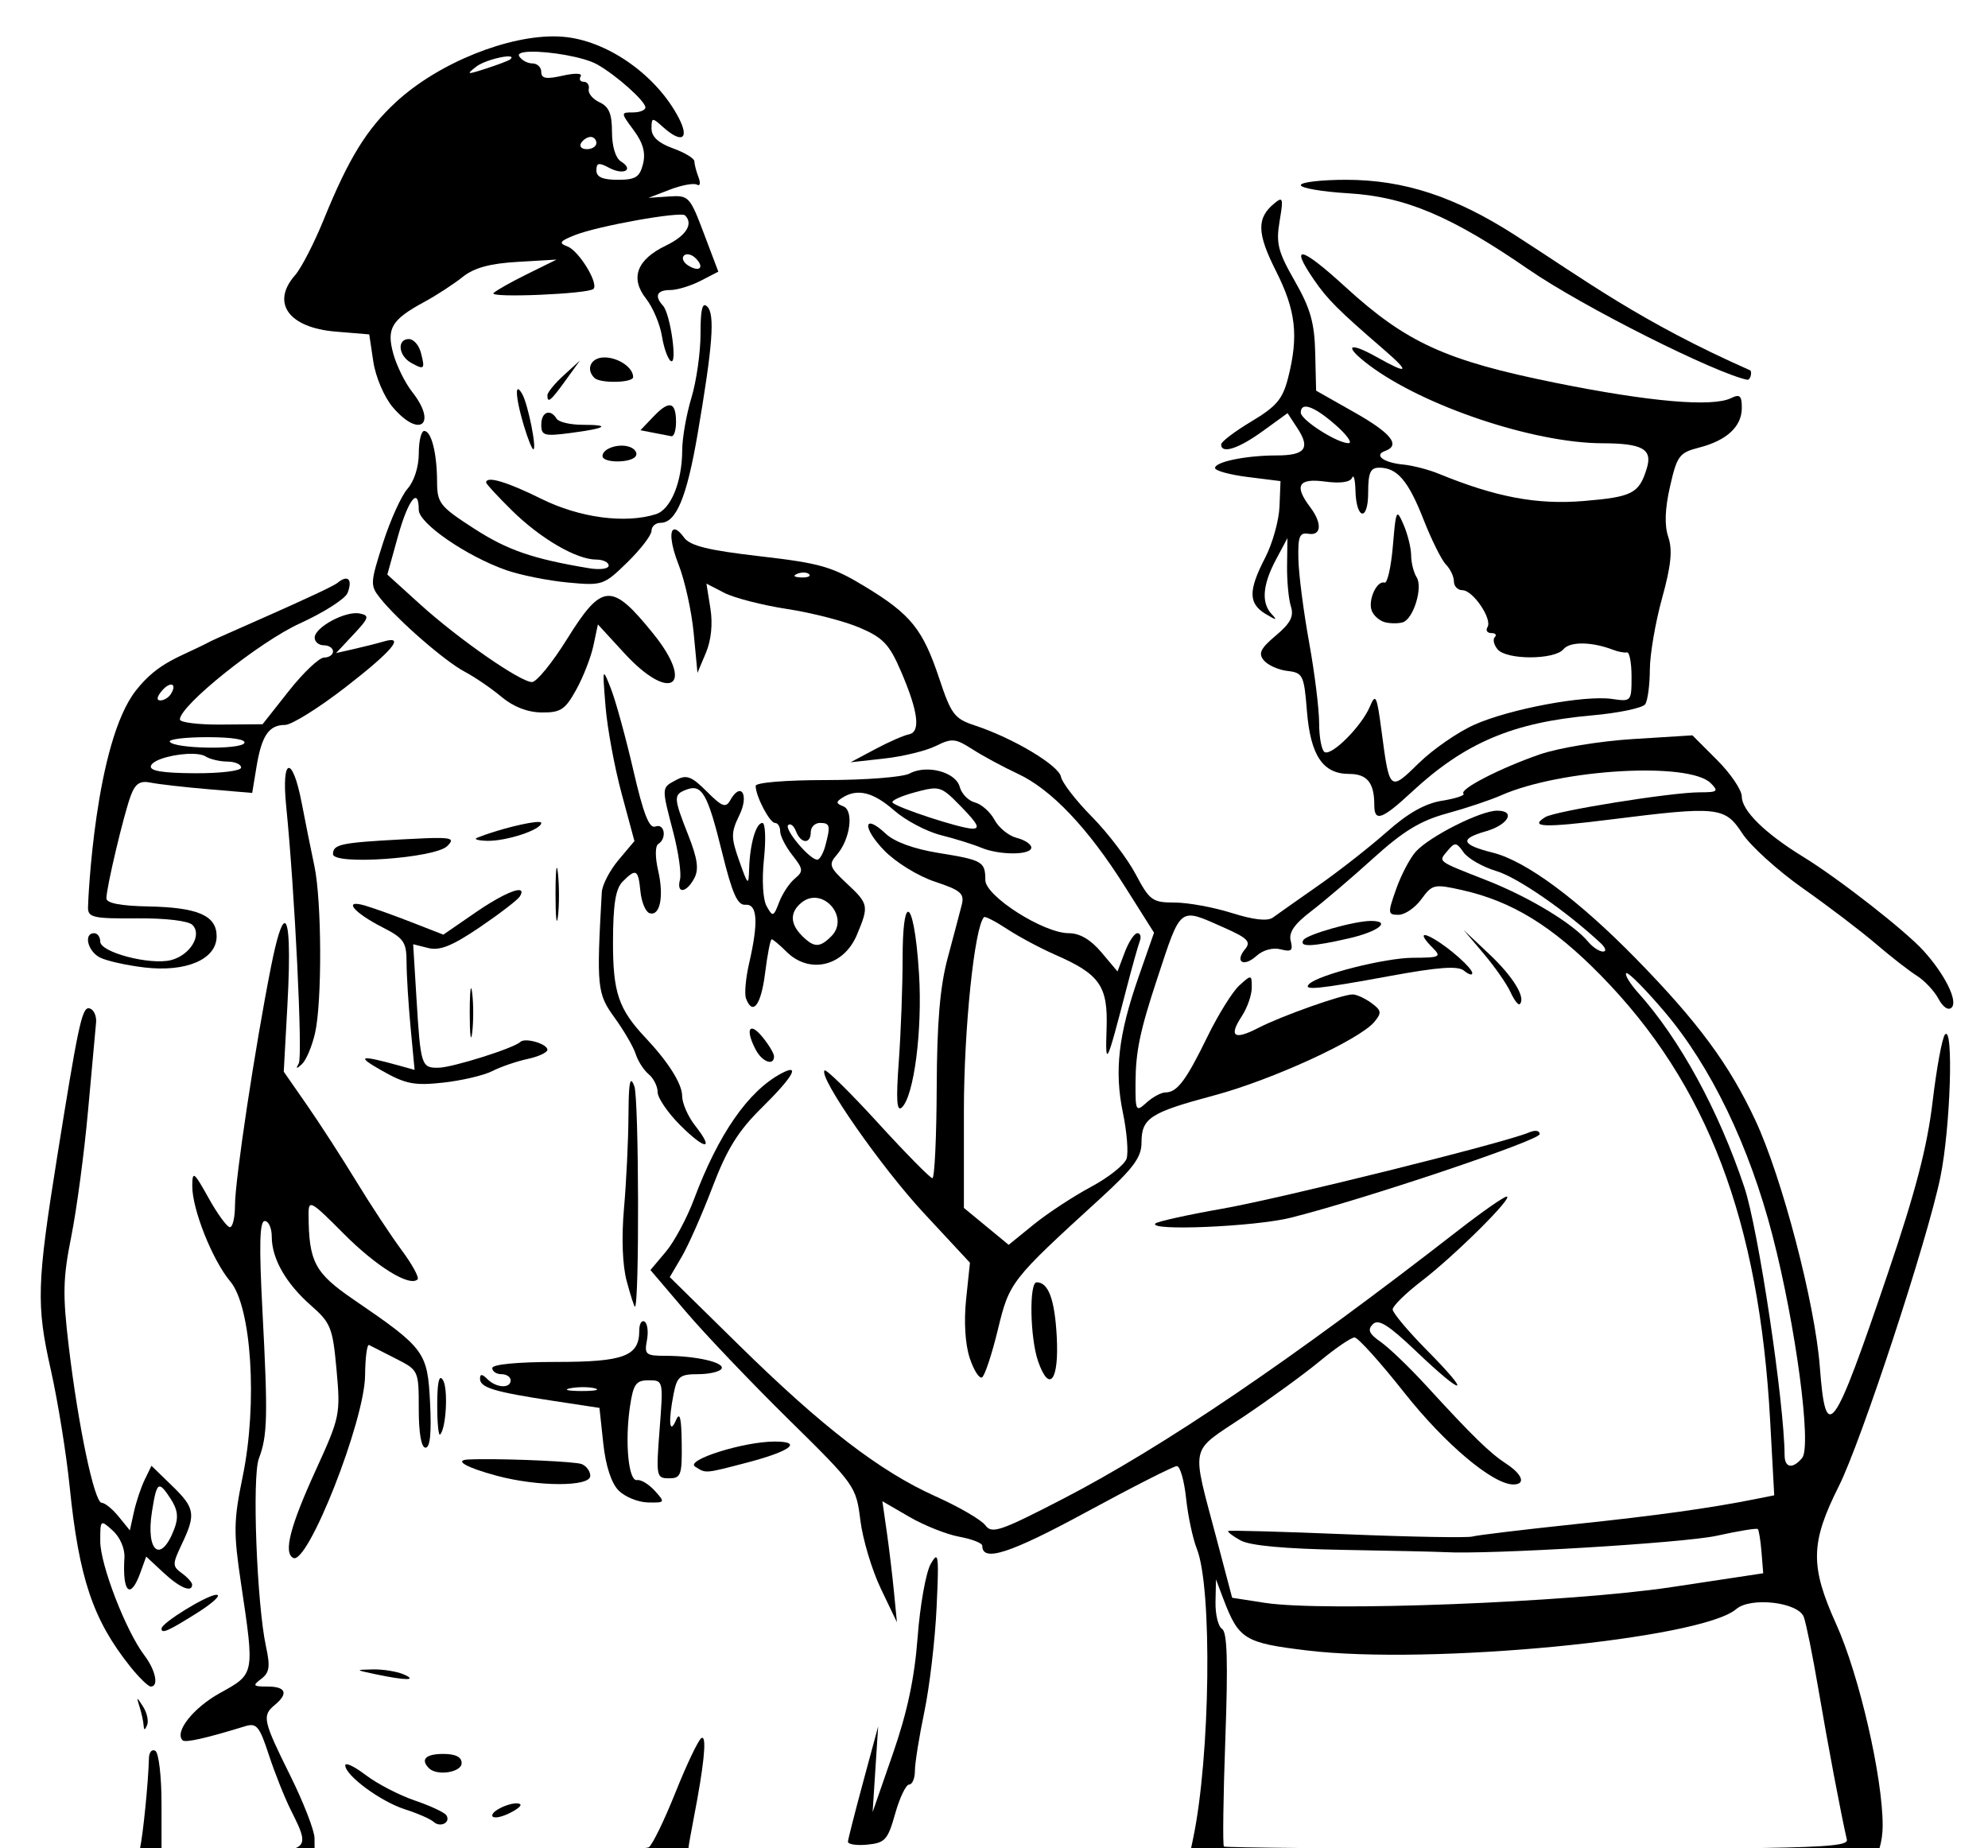 <?xml version="1.0" encoding="utf-8"?>
<!-- Generator: Adobe Illustrator 25.2.1, SVG Export Plug-In . SVG Version: 6.00 Build 0)  -->
<svg version="1.1"
	 id="svg1092" xmlns:cc="http://creativecommons.org/ns#" xmlns:dc="http://purl.org/dc/elements/1.1/" xmlns:inkscape="http://www.inkscape.org/namespaces/inkscape" xmlns:rdf="http://www.w3.org/1999/02/22-rdf-syntax-ns#" xmlns:sodipodi="http://sodipodi.sourceforge.net/DTD/sodipodi-0.dtd" xmlns:svg="http://www.w3.org/2000/svg"
	 xmlns="http://www.w3.org/2000/svg" xmlns:xlink="http://www.w3.org/1999/xlink" x="0px" y="0px"
	 viewBox="0 0 256.045 238.019" style="enable-background:new 0 0 256.045 238.019;" xml:space="preserve">
<sodipodi:namedview  bordercolor="#666666" borderopacity="1.0" fit-margin-bottom="0" fit-margin-left="0" fit-margin-right="0" fit-margin-top="0" id="base" inkscape:current-layer="layer1" inkscape:cx="176.81323" inkscape:cy="206.34334" inkscape:document-rotation="0" inkscape:document-units="mm" inkscape:pageopacity="0.0" inkscape:pageshadow="2" inkscape:snap-global="false" inkscape:window-height="1001" inkscape:window-maximized="1" inkscape:window-width="1920" inkscape:window-x="-9" inkscape:window-y="-9" inkscape:zoom="1.4" pagecolor="#ffffff" showgrid="false">
	</sodipodi:namedview>
<path d="M81.546,48.561c0-1.222-1.913-2.525-3.707-2.525
	c-1.714,0-2.44,1.48-1.29,2.63C77.294,49.41,81.546,49.321,81.546,48.561z"/>
<path d="M81.287,139.25h-0c-0.236,0.071-0.325,1.445-0.344,4.504
	c-0.02,3.184-0.278,8.528-0.575,11.875c-0.334,3.777-0.202,7.337,0.35,9.385
	c0.489,1.815,0.964,3.298,1.055,3.297c0.584-0.007,0.52-26.801-0.068-28.386
	C81.532,139.454,81.394,139.217,81.287,139.25z"/>
<path d="M81.89,58.741c0.24-0.388-0.094-0.91-0.743-1.159
	c-0.35-0.134-0.747-0.191-1.145-0.185v0
	c-1.194,0.017-2.401,0.598-2.401,1.345C77.602,59.661,81.322,59.66,81.89,58.741z"
	/>
<path d="M96.797,132.487c-0.434,0.076-0.311,1.129,0.555,2.746
	c0.834,1.559,2.339,2.089,2.339,0.824c0-0.386-0.698-1.54-1.552-2.564
	C97.518,132.748,97.057,132.441,96.797,132.487z"/>
<path d="M94.056,103.064c-0.577,1.031-1.047,0.858-3.025-1.12
	c-1.96-1.96-2.603-2.202-3.941-1.485c-1.917,1.026-1.907,0.86-0.374,6.746
	c0.673,2.585,1.062,5.323,0.863,6.083c-0.488,1.867,0.811,1.759,1.834-0.153
	c0.62-1.158,0.432-2.523-0.761-5.552c-1.919-4.869-1.934-5.232-0.267-5.872
	c2.019-0.775,2.751,0.499,4.598,8.001c1.327,5.391,1.997,6.905,3.023,6.82
	c1.551-0.129,1.701,2.231,0.478,7.539c-0.442,1.917-0.622,3.958-0.401,4.536
	c0.873,2.275,1.943,0.844,2.459-3.288c0.298-2.386,0.679-4.339,0.846-4.339
	c0.167,0,1.014,0.71,1.881,1.578c2.971,2.971,7.396,1.919,9.102-2.163
	c1.56-3.735,1.514-3.967-1.317-6.612c-2.239-2.091-2.36-2.437-1.287-3.67
	c1.745-2.004,2.24-5.725,0.834-6.265c-0.942-0.362-0.961-0.564-0.1-1.109
	c1.925-1.22,3.973-0.715,6.658,1.643c1.462,1.283,4.17,2.715,6.02,3.182
	c1.85,0.467,4.179,1.193,5.176,1.612c2.354,0.99,6.471,0.982,6.471-0.012
	c0-0.426-0.841-0.985-1.871-1.243c-1.029-0.258-2.316-1.301-2.86-2.316
	c-0.543-1.015-1.681-2.027-2.527-2.248c-0.846-0.221-1.725-1.119-1.954-1.994
	c-0.346-1.322-2.221-2.208-4.083-2.246h-0
	c-0.846-0.017-1.689,0.141-2.385,0.513c-0.865,0.463-5.678,0.841-10.696,0.841
	c-5.256,0-9.125,0.319-9.125,0.752c0,1.316,1.805,4.77,2.493,4.77
	c0.364,0,0.663,0.485,0.663,1.077c0,0.592,0.705,1.974,1.567,3.069
	c1.421,1.807,1.449,2.088,0.311,3.032c-0.69,0.572-1.596,1.942-2.015,3.045
	c-0.715,1.881-0.815,1.913-1.598,0.515c-0.493-0.88-0.635-3.384-0.35-6.114
	c0.266-2.543,0.175-4.624-0.202-4.624c-0.83,0-1.611,2.7-1.71,5.917
	c-0.069,2.229-0.142,2.169-1.273-1.026c-1.078-3.049-1.075-3.649,0.028-5.917
	C96.507,102.355,95.426,100.616,94.056,103.064z M117.826,102.05
	c1.21-0.326,1.986-0.523,2.624-0.498c1.064,0.042,1.744,0.703,3.41,2.418
	c2.118,2.18,2.412,2.798,1.311,2.755c-1.596-0.062-9.522-2.656-10.206-3.34
	C114.721,103.14,116.008,102.539,117.826,102.05z M101.51,106.276
	c0.281-0.281,0.734,0.073,1.008,0.786c0.622,1.622,1.906,1.697,1.906,0.112
	c0-0.651,0.533-1.183,1.183-1.183c1.305,0,1.385,0.348,0.686,2.958
	c-0.262,0.976-0.726,1.775-1.034,1.775
	C104.28,110.725,100.979,106.808,101.51,106.276z M103.202,116.279
	c0.504-0.418,1.043-0.616,1.567-0.643c2.273-0.116,4.299,2.953,2.29,4.963
	c-1.485,1.486-2.219,1.473-3.761-0.069
	C101.751,118.983,101.717,117.512,103.202,116.279z"/>
<path d="M69.713,54.698c0,1.407,0.373,1.514,3.747,1.072
	c4.649-0.608,5.311-1.057,1.559-1.057c-1.565,0-3.066-0.355-3.334-0.789
	c-0.308-0.498-0.662-0.745-0.985-0.773C70.163,53.104,69.713,53.666,69.713,54.698
	z"/>
<path d="M66.719,50.125c-0.343,0.023-0.075,1.934,0.752,4.695
	c0.503,1.677,1.051,3.049,1.219,3.049c0.477,0-0.679-5.778-1.421-7.1
	C67.017,50.319,66.833,50.117,66.719,50.125z"/>
<path d="M83.549,138.362c0.634,0.526,1.153,1.564,1.153,2.307
	c0,0.742,1.301,2.651,2.892,4.242h0.002c3.256,3.257,4.473,3.298,1.931,0.066
	c-0.917-1.166-1.669-2.883-1.669-3.815c0-1.558-1.773-4.371-4.733-7.513
	c-3.466-3.678-4.192-5.831-4.174-12.385c0.013-4.821,0.336-6.812,1.251-7.727
	c1.727-1.727,2.001-1.575,2.282,1.27c0.136,1.377,0.661,2.638,1.166,2.804
	c1.363,0.447,1.886-2.146,1.111-5.51c-0.397-1.72-0.387-3.145,0.023-3.399
	c1.14-0.705,0.813-2.701-0.368-2.248c-0.798,0.306-1.534-1.567-2.849-7.259
	c-0.975-4.22-2.273-8.943-2.883-10.496c-0.478-1.218-0.75-1.897-0.869-1.855
	h-0c-0.154,0.054-0.056,1.301,0.173,4.123
	c0.227,2.8,1.159,7.852,2.069,11.226l1.655,6.135l-2.054,2.442
	c-1.13,1.343-2.098,3.213-2.151,4.156c-0.685,12.255-0.606,13.039,1.649,16.151
	c1.207,1.666,2.43,3.771,2.718,4.678C82.161,136.662,82.915,137.836,83.549,138.362
	z"/>
<path d="M59.851,86.516c1.302,0.686,3.432,2.142,4.733,3.234
	c1.533,1.286,3.358,1.996,5.18,2.014c2.446,0.025,3.026-0.358,4.45-2.931
	c0.901-1.627,1.898-4.184,2.216-5.683l0.578-2.724l3.407,3.71
	c5.927,6.455,9.185,4.249,3.721-2.519c-5.369-6.651-6.586-6.57-11.135,0.74
	c-1.879,3.019-3.896,5.49-4.481,5.49c-1.506,0-9.485-5.549-14.44-10.041
	l-4.194-3.803l1.365-4.912c1.321-4.75,2.684-6.484,2.684-3.414
	c0,1.728,6.181,5.981,11.276,7.76c1.825,0.637,5.382,1.351,7.903,1.587
	c4.483,0.42,4.652,0.363,7.692-2.606c1.71-1.669,3.108-3.496,3.108-4.058
	s0.524-1.023,1.165-1.023c2.006,0,3.371-3.274,4.769-11.439
	c1.944-11.358,2.252-15.403,1.248-16.407c-0.119-0.119-0.224-0.182-0.316-0.185
	c-0.399-0.014-0.555,1.097-0.555,3.686c0,2.404-0.528,6.115-1.174,8.245
	c-0.646,2.13-1.177,5.151-1.183,6.713c-0.012,4.111-1.466,7.664-3.385,8.273
	c-3.95,1.254-9.841,0.466-14.762-1.975c-4.442-2.204-7.106-2.991-7.106-2.099
	c0,0.184,1.509,1.816,3.353,3.629c3.663,3.6,8.292,6.293,10.816,6.293
	c0.885,0,1.609,0.346,1.609,0.769c0,0.43-1.131,0.58-2.564,0.341
	c-7.261-1.214-10.474-2.326-14.79-5.115c-4.402-2.845-4.737-3.268-4.746-6.035
	c-0.013-3.682-0.737-6.525-1.659-6.525c-0.383,0-0.696,1.308-0.696,2.908
	c0,1.705-0.6,3.581-1.45,4.536c-0.797,0.896-2.222,4.049-3.168,7.009
	c-1.65,5.166-1.663,5.451-0.325,7.122C51.277,79.93,57.315,85.179,59.851,86.516z
	"/>
<path d="M52.659,43.669c-1.551,0-1.353,2.143,0.284,3.059
	c1.714,0.959,1.828,0.84,1.263-1.317C53.956,44.452,53.259,43.669,52.659,43.669z"
	/>
<path d="M72.845,48.994l1.851-2.564l-2.097,1.914
	c-1.153,1.052-2.097,2.206-2.097,2.564C70.502,52.003,70.92,51.661,72.845,48.994z"
	/>
<path d="M18.948,222.185c0.213-0.526-0.019-1.591-0.516-2.367
	c-0.43-0.67-0.651-1.005-0.71-1c-0.059,0.005,0.043,0.349,0.259,1.035
	c0.25,0.795,0.482,1.86,0.516,2.367C18.541,222.886,18.668,222.876,18.948,222.185
	z"/>
<path d="M19.703,225.432v0c-0.289,0.043-0.504,0.428-0.519,1.017
	c-0.091,3.249-0.75,9.713-1.14,11.57h2.758v-5.758
	c0-3.446-0.355-6.484-0.789-6.752C19.904,225.442,19.799,225.418,19.703,225.432z"/>
<path d="M37.368,228.664c-3.509-7.078-3.642-7.687-1.972-9.072
	c1.782-1.479,1.429-2.367-0.94-2.367c-1.871,0-1.967-0.117-0.814-0.986
	c1.063-0.801,1.18-1.579,0.622-4.142c-1.187-5.46-1.813-21.903-0.923-24.242
	c1.114-2.926,1.174-5.427,0.464-18.95c-0.45-8.568-0.372-11.636,0.293-11.636
	c0.497,0,0.903,0.906,0.903,2.012c0,2.828,1.822,6.024,5.049,8.858
	c2.557,2.245,2.803,2.864,3.296,8.307c0.517,5.708,0.439,6.089-2.663,12.878
	c-3.324,7.275-4.197,10.662-2.92,11.334c1.863,0.981,9.202-17.648,9.257-23.497
	c0.021-2.294,0.254-4.06,0.518-3.924c0.263,0.135,1.81,0.924,3.438,1.752
	c2.946,1.5,2.958,1.525,2.958,6.488c0,3.122,0.327,4.981,0.875,4.981
	c0.589,0,0.779-1.9,0.582-5.792c-0.331-6.555-0.66-7-9.86-13.291
	c-5.009-3.426-5.762-4.854-5.789-10.98c-0.008-1.924,0.285-1.763,4.53,2.508
	c4.198,4.224,8.505,6.885,9.513,5.877c0.232-0.232-0.695-1.928-2.06-3.769
	c-1.365-1.841-3.995-5.833-5.846-8.87c-1.851-3.037-4.707-7.455-6.348-9.816
	l-2.985-4.294l0.468-8.51c0.389-7.071,0.212-10.732-0.376-10.624h-0
	c-0.402,0.074-0.997,1.913-1.736,5.633c-2.053,10.33-4.636,27.439-4.636,30.707
	c0,1.552-0.295,2.821-0.656,2.821c-0.361,0-1.594-1.686-2.741-3.747
	c-1.897-3.408-2.088-3.551-2.106-1.585c-0.027,3,2.593,9.585,4.904,12.333
	c2.728,3.242,3.524,15.72,1.599,25.069c-1.185,5.756-1.208,7.208-0.225,13.807
	c1.758,11.802,1.789,11.637-2.698,14.118c-3.447,1.906-5.908,5.015-4.827,6.095
	c0.342,0.342,3.002-0.256,8.045-1.809c1.485-0.457,1.855-0.011,3.066,3.692
	c0.758,2.316,2.039,5.529,2.847,7.139c1.466,2.92,2.081,4.245,0.633,4.849
	h2.41l-0.009-1.268C40.503,235.774,39.089,232.135,37.368,228.664z"/>
<path d="M27.887,205.407c-1.166-0.015-7.086,3.621-7.086,4.351
	c0,0.707,0.826,0.346,4.538-1.985C27.399,206.481,28.546,205.416,27.887,205.407z"/>
<path d="M19.421,217.225c1.061,0,0.623-2.112-0.837-4.035
	c-2.374-3.128-5.672-11.664-5.672-14.678c0-2.806,0.015-2.819,1.621-1.365
	c0.929,0.841,1.566,2.322,1.493,3.475c-0.284,4.515,0.767,5.496,2.059,1.921
	l0.744-2.059l2.21,2.059c2.111,1.967,3.707,2.636,3.707,1.555
	c0-0.278-0.596-0.939-1.324-1.471c-1.238-0.906-1.238-1.147,0-3.757
	c1.831-3.858,1.696-4.639-1.296-7.539l-2.618-2.539l-0.871,1.792
	c-0.478,0.986-1.104,2.857-1.391,4.159l-0.522,2.367l-1.441-1.775
	c-0.792-0.976-1.776-1.775-2.186-1.775c-0.941,0-3.011-9.828-4.239-20.117
	c-0.804-6.736-0.757-8.813,0.324-14.2c0.696-3.471,1.667-10.749,2.156-16.172
	c0.489-5.424,0.955-10.533,1.035-11.354c0.08-0.821-0.27-1.639-0.777-1.818
	c-0.063-0.022-0.123-0.037-0.182-0.039h-0
	c-0.883-0.021-1.415,2.665-4.051,19.128c-2.62,16.364-2.702,19.088-0.829,27.396
	c0.907,4.024,2.007,10.843,2.445,15.155c1.191,11.731,3.003,17.108,7.784,23.1
	C17.9,216.061,19.095,217.225,19.421,217.225z M19.578,194.657
	c0.343-2.158,0.566-3.154,0.966-3.197c0.311-0.033,0.731,0.509,1.399,1.528
	c0.951,1.452,1.077,2.434,0.505,3.937C20.722,201.465,18.744,199.902,19.578,194.657z
	"/>
<path d="M84.184,55.744c0.936,0.183,1.967,0.382,2.293,0.441
	c0.325,0.059,0.592-0.761,0.592-1.82c0-1.478-0.273-2.194-0.872-2.162
	c-0.466,0.025-1.129,0.504-2.012,1.428l-1.701,1.781L84.184,55.744z"/>
<path d="M38.892,137.053c0.531-0.489,1.285-2.264,1.675-3.944
	c0.929-4.006,0.88-17.089-0.08-21.594c-0.416-1.953-1.148-5.591-1.627-8.086
	c-0.598-3.116-1.258-4.603-1.689-4.518c-0.431,0.085-0.632,1.742-0.313,4.912
	c1.105,10.957,2.146,32.209,1.624,33.134
	C38.063,137.698,38.166,137.721,38.892,137.053z"/>
<path d="M43.237,42.712l4.319,0.357l0.525,3.512
	c0.293,1.952,1.391,4.538,2.471,5.823c3.459,4.111,5.845,2.283,2.527-1.935
	c-0.905-1.15-1.993-3.352-2.419-4.894c-0.906-3.282-0.236-4.4,4.011-6.699
	c1.548-0.838,3.75-2.273,4.895-3.188c1.493-1.193,3.502-1.747,7.1-1.958
	l5.018-0.294l-3.781,1.864c-2.08,1.026-4.032,2.129-4.339,2.453
	c-0.616,0.651,12.216,0.112,12.869-0.541c0.703-0.703-1.88-4.921-3.348-5.468
	c-1.167-0.435-1.006-0.679,0.966-1.464c2.965-1.179,13.633-3.086,14.185-2.535
	c1.104,1.104,0.131,2.635-2.471,3.887c-3.759,1.809-4.643,4.185-2.549,6.847
	c0.87,1.106,1.785,3.267,2.034,4.803c0.249,1.536,0.768,2.987,1.154,3.225
	c0.878,0.542-0.067-6.105-1.014-7.137c-1.139-1.24-0.784-2.012,0.928-2.012
	c0.889,0,2.649-0.533,3.909-1.185l2.291-1.183l-1.866-4.931
	c-1.805-4.771-1.949-4.923-4.499-4.752l-2.635,0.177l2.761-1.06
	c1.519-0.583,3.088-0.869,3.487-0.638c0.401,0.232,0.489-0.198,0.197-0.958
	c-0.291-0.757-0.528-1.679-0.528-2.049s-1.242-1.123-2.761-1.672
	c-1.873-0.677-2.761-1.495-2.761-2.541c0-1.443,0.091-1.458,1.442-0.236
	c2.431,2.2,3.496,1.624,2.075-1.123c-2.76-5.338-8.807-9.719-14.374-10.414
	c-0.394-0.049-0.802-0.081-1.222-0.096c-6.304-0.218-15.344,3.389-20.822,8.439
	c-3.789,3.493-6.115,7.273-9.317,15.149c-1.235,3.037-2.892,6.255-3.681,7.151
	C34.868,39.006,37.168,42.209,43.237,42.712z M89.592,33.256
	c1.192,1.192,0.527,1.857-0.946,0.946c-0.626-0.387-0.876-0.965-0.556-1.285
	c0.12-0.12,0.291-0.173,0.484-0.166C88.894,32.761,89.276,32.94,89.592,33.256z
	 M75.583,19.213c-0.676,0-1.011-0.355-0.743-0.789
	c0.268-0.434,0.821-0.789,1.23-0.789c0.408,0,0.743,0.355,0.743,0.789
	C76.813,18.858,76.26,19.213,75.583,19.213z M68.352,6.66
	c2.364-0.055,6.817,0.658,8.561,1.639c2.463,1.386,6.211,4.728,6.211,5.539
	c0,0.353-0.72,0.641-1.601,0.641c-1.586,0-1.586,0.022,0.1,2.304
	c1.204,1.628,1.554,2.9,1.193,4.339c-0.427,1.701-0.963,2.035-3.257,2.035
	c-1.943,0-2.746-0.354-2.746-1.211c0-0.983,0.31-1.045,1.646-0.33
	c1.876,1.004,3.248,0.248,1.505-0.829c-0.682-0.422-1.143-1.949-1.143-3.792
	c0-2.33-0.39-3.263-1.595-3.815c-0.878-0.402-1.508-1.161-1.399-1.687
	c0.109-0.527-0.178-0.958-0.638-0.958c-0.459,0-0.64-0.317-0.401-0.704
	c0.251-0.406-0.731-0.442-2.32-0.083c-2.128,0.48-2.755,0.371-2.755-0.479
	c0-0.605-0.512-1.1-1.137-1.1c-0.625,0-1.389-0.411-1.7-0.912
	C66.636,6.868,67.278,6.685,68.352,6.66z M61.383,8.552
	c0.82-0.628,2.896-1.217,3.917-1.285V7.267
	c0.146-0.01,0.271-0.008,0.367,0.005c0.256,0.034,0.31,0.154,0.035,0.385
	c-0.181,0.153-1.571,0.68-3.089,1.173C60.104,9.643,59.991,9.618,61.383,8.552z"/>
<path d="M49.399,82.628c-0.759,0.226-2.446,0.653-3.747,0.949l-2.367,0.538
	l2.246-2.401c2.008-2.145,2.092-2.433,0.789-2.698
	c-1.804-0.367-5.786,1.772-5.792,3.111c-0.002,0.542,0.528,0.986,1.179,0.986
	c0.651,0,1.183,0.355,1.183,0.789c0,0.434-0.516,0.789-1.146,0.789
	c-0.63,0-2.672,1.932-4.536,4.294l-3.39,4.294l-5.325,0.045
	c-2.929,0.024-5.325-0.272-5.325-0.659c0-1.798,10.238-9.993,15.456-12.371
	c3.092-1.409,5.856-3.177,6.145-3.929c0.674-1.755,0.03-2.397-1.299-1.294
	c-1.02,0.846-15.512,7.085-16.302,7.503c-4.048,2.14-6.695,2.593-9.656,6.35
	c-5.29,6.714-6.177,27.182-6.177,27.973c0,1.275,0.71,1.432,6.277,1.385
	c3.704-0.031,6.644,0.316,7.172,0.844c1.295,1.295-0.309,3.919-2.772,4.538
	c-2.684,0.674-9.1-1.006-9.1-2.382c0-0.599-0.355-1.089-0.789-1.089
	c-1.37,0-0.854,2.276,0.706,3.111c0.822,0.44,3.423,1.027,5.778,1.304
	c5.387,0.633,9.294-1.055,9.294-4.014c0-2.673-2.396-3.72-8.795-3.846
	c-3.583-0.07-5.4-0.421-5.402-1.043c-0.004-1.378,2.267-10.936,3.152-13.265
	c0.582-1.532,1.186-1.919,2.552-1.638c0.983,0.202,4.326,0.584,7.43,0.847
	l5.644,0.479l0.559-3.393c0.66-4,1.595-5.365,3.673-5.365
	c0.837,0,4.344-2.188,7.793-4.861C50.575,83.805,52.262,81.777,49.399,82.628z
	 M20.817,89.012c0.541-0.652,1.054-0.906,1.325-0.824
	c0.271,0.081,0.3,0.498-0.125,1.185c-0.286,0.463-0.898,0.841-1.359,0.841
	C20.135,90.213,20.194,89.761,20.817,89.012z M25.094,99.592
	c-4.194-0.022-5.872-0.304-5.655-0.954c0.291-0.874,3.342-1.602,5.425-1.547
	c0.694,0.018,1.282,0.124,1.622,0.341c0.561,0.356,1.819,0.652,2.795,0.658
	c0.976,0.006,1.775,0.355,1.775,0.773C31.057,99.288,28.418,99.61,25.094,99.592z
	 M31.467,95.713c-0.541,0.876-9.026,0.722-9.595-0.174
	c-0.206-0.325,1.974-0.592,4.846-0.592C29.888,94.947,31.754,95.248,31.467,95.713
	z"/>
<path d="M225.457,47.719c-14.282-6.32-21.32-11.659-30.373-17.462
	c-7.64-4.897-14.189-7.1-21.735-7.1c-3.198,0-5.813,0.309-5.813,0.687
	c0,0.378,2.751,0.852,6.114,1.051c7.332,0.434,13.245,2.929,23.177,9.776
	c7.123,4.911,24.227,13.455,28.243,14.249
	C225.416,48.921,225.657,48.075,225.457,47.719z"/>
<path d="M71.717,111.771c-0.098,0.011-0.166,1.205-0.168,3.293
	c-0.003,3.037,0.137,4.377,0.311,2.977c0.174-1.4,0.177-3.886,0.006-5.522
	c-0.053-0.511-0.105-0.752-0.149-0.747H71.717z"/>
<path d="M136.105,172.178c-0.257-4.812-1.072-7.02-2.589-7.02
	c-0.988,0-0.857,7.182,0.186,10.174C135.149,179.481,136.407,177.829,136.105,172.178z"/>
<path d="M178.945,125.72c6.366-1.17,8.83-1.348,9.619-0.693
	c0.583,0.484,1.06,0.628,1.06,0.319c0-0.641-2.874-3.209-4.931-4.405
	c-0.643-0.374-1.054-0.534-1.23-0.501c-0.293,0.055,0.066,0.645,1.089,1.669
	c1.127,1.127,0.894,1.239-2.564,1.251c-3.593,0.011-12.175,2.18-13.376,3.381
	C167.747,127.607,169.751,127.409,178.945,125.72z"/>
<path d="M250.503,133.248c-0.359,0.412-1.076,4.299-1.592,8.638
	c-0.694,5.835-2.191,11.586-5.753,22.089c-7.079,20.873-8.005,22.145-8.775,12.055
	c-0.624-8.179-4.862-24.381-8.3-31.738c-3.376-7.222-7.381-12.645-15.376-20.815
	c-7.436-7.599-14.146-12.573-18.417-13.648c-4.098-1.032-4.356-1.773-0.954-2.749
	c2.929-0.84,3.945-2.667,1.482-2.667c-2.127,0-8.692,3.309-10.471,5.279
	c-0.748,0.828-1.887,2.997-2.53,4.82c-1.104,3.129-1.086,3.313,0.308,3.313
	c0.812,0,2.137-0.907,2.944-2.015c1.398-1.92,1.647-1.974,5.253-1.166
	c6.429,1.441,11.648,4.653,17.867,10.997
	c13.721,13.997,20.39,31.548,21.801,57.378l0.522,9.575l-2.287,0.458
	c-6.031,1.205-12.745,2.14-23.587,3.282c-6.508,0.686-12.366,1.392-13.017,1.57
	c-0.651,0.178-7.928,0.047-16.172-0.291c-8.244-0.339-15.108-0.53-15.254-0.425
	c-0.146,0.105,0.564,0.65,1.578,1.213c1.218,0.676,5.722,1.09,13.282,1.22
	c6.292,0.108,12.149,0.24,13.017,0.291c5.632,0.334,30.859-1.184,35.026-2.108
	c2.776-0.615,5.161-1.004,5.3-0.864c0.14,0.14,0.354,1.478,0.476,2.974
	l0.22,2.72l-11.833,1.787c-13.05,1.971-44.766,3.197-52.344,2.023l-4.223-0.655
	l-1.977-7.494c-3.304-12.526-3.614-11.101,3.441-15.827
	c3.406-2.282,7.839-5.511,9.852-7.177c2.013-1.666,4.016-3.029,4.451-3.029
	c0.435,0,3.327,3.211,6.427,7.135c5.207,6.592,11.392,11.798,14.017,11.798
	c1.638,0,1.197-1.287-0.917-2.672c-2.135-1.399-4.314-3.525-10.282-10.037
	c-2.169-2.367-4.817-4.911-5.884-5.652c-1.495-1.038-1.725-1.562-1.005-2.282
	c0.72-0.72,2.011,0.092,5.629,3.542c6.141,5.857,7.248,5.794,1.433-0.082
	c-2.481-2.507-4.511-4.918-4.511-5.359c0-0.441,1.686-2.095,3.747-3.675
	c4.249-3.258,11.908-10.863,10.94-10.863c-0.351,0-3.178,1.974-6.282,4.387
	c-21.358,16.602-37.976,27.886-50.931,34.58c-8.009,4.139-9.102,4.51-9.931,3.377
	c-0.512-0.7-3.386-2.373-6.385-3.718c-7.205-3.231-14.564-8.891-25.382-19.521
	l-8.883-8.73l1.542-2.624c0.848-1.443,2.631-5.48,3.961-8.972
	c1.874-4.919,3.305-7.223,6.354-10.226c4.032-3.972,5.055-5.773,2.499-4.405
	c-4.264,2.282-8.095,7.81-11.243,16.223c-0.903,2.413-2.532,5.446-3.621,6.74
	l-1.98,2.353l4.535,5.327c2.494,2.93,8.454,9.183,13.242,13.895
	c8.605,8.469,8.711,8.619,9.26,13.017c0.305,2.447,1.489,6.401,2.632,8.787
	l2.077,4.339l-0.384-3.944c-0.211-2.169-0.633-5.678-0.937-7.796l-0.553-3.85
	l3.475,2.017c1.911,1.11,4.806,2.262,6.433,2.559
	c1.627,0.298,2.958,0.818,2.958,1.157c0,2.158,3.554,1.008,13.408-4.34
	c5.997-3.255,11.242-5.918,11.655-5.918c0.413,0,0.947,1.864,1.188,4.142
	c0.241,2.278,0.862,5.207,1.382,6.508c2.009,5.031,1.737,26.733-0.468,37.275
	l-0.265,1.268h14.143c-5.856-0.053-9.847-0.119-9.921-0.193
	c-0.168-0.168-0.085-6.415,0.185-13.883c0.357-9.863,0.243-13.731-0.418-14.138
	c-0.5-0.309-0.882-1.872-0.849-3.473l0.06-2.912l0.926,2.447
	c1.998,5.28,2.726,5.731,10.787,6.704c15.874,1.916,50.791-1.448,55.295-5.327
	c1.858-1.6,7.984-0.888,8.698,1.012c0.305,0.811,1.156,5.025,1.894,9.363
	c1.192,7.016,2.892,15.999,3.658,19.328c0.146,0.634-1.691,0.933-11.063,1.071
	h15.271c0.251-0.836,0.402-1.853,0.402-2.903c0-6.249-3.03-19.387-5.977-25.913
	c-3.393-7.514-3.336-10.483,0.337-17.803c2.893-5.763,11.444-31.799,13.078-39.816
	C251.212,145.235,251.636,131.949,250.503,133.248z M206.456,122.558
	c-0.474,0-1.328-0.562-1.898-1.25c-1.939-2.336-7.576-5.754-13.038-7.904
	c-6.59-2.595-6.292-2.368-5.052-3.861c0.453-0.545,0.733-0.812,1.014-0.78
	c0.281,0.032,0.562,0.364,1.017,1.014c0.56,0.8,2.468,1.89,4.24,2.421
	c2.722,0.815,9.009,5.161,13.425,9.282
	C206.806,122.079,206.936,122.558,206.456,122.558z M232.108,187.782
	c-1.208,1.456-2.247,1.3-2.259-0.337c-0.049-6.897-3.393-29.173-5.18-34.514
	c-3.327-9.942-8.312-19.08-13.661-25.04c-1.067-1.189-1.769-2.333-1.558-2.544
	c0.013-0.013,0.035-0.016,0.063-0.011l-0,0
	c0.425,0.08,2.508,2.198,4.837,4.934c5.988,7.035,10.941,17.286,13.937,28.847
	C231.282,170.678,233.36,186.273,232.108,187.782z"/>
<path d="M99.772,185.67c-3.988,0-11.57,2.39-10.245,3.23
	c1.413,0.895,1.182,0.913,6.644-0.508
	C101.818,186.921,103.473,185.67,99.772,185.67z"/>
<path d="M176.563,118.614c-2.112,0-8.245,1.737-8.693,2.462v0.002
	c-0.579,0.937,1.141,0.87,5.917-0.233
	C177.562,119.973,179.254,118.614,176.563,118.614z"/>
<path d="M90.46,223.825c-0.037-0.004-0.079,0.009-0.125,0.037
	c-0.393,0.243-1.887,3.376-3.32,6.961c-1.433,3.586-2.983,6.78-3.445,7.099
	c-0.048,0.033-0.22,0.065-0.461,0.097h5.561
	c0.034-0.355,0.328-2.024,0.709-3.991
	C90.633,227.548,91.019,223.885,90.46,223.825z"/>
<path d="M120.555,200.58h-0c-0.149-0.019-0.373,0.311-0.689,0.867
	c-0.616,1.085-1.371,5.321-1.679,9.414c-0.396,5.263-1.327,9.652-3.179,14.989
	l-2.619,7.547l0.715-11.045l-1.918,7.1c-1.055,3.905-1.944,7.388-1.974,7.741
	c-0.03,0.353,1.09,0.53,2.488,0.394c2.294-0.223,2.645-0.612,3.596-3.994
	c0.58-2.061,1.388-3.747,1.797-3.747c0.409,0,0.742-0.799,0.743-1.775
	c0-0.976,0.55-4.404,1.22-7.616c0.67-3.213,1.378-9.248,1.573-13.411
	C120.849,202.346,120.883,200.621,120.555,200.58z"/>
<path d="M194.547,127.786c0.471,1.033,1.008,1.727,1.194,1.541
	c0.81-0.81-0.846-3.53-3.908-6.414l-3.307-3.116l2.582,3.055
	C192.53,124.533,194.077,126.753,194.547,127.786z"/>
<path d="M232.225,110.346c-4.9-3.006-7.889-5.943-7.889-7.75
	c0-0.838-1.431-2.953-3.18-4.703l-3.18-3.182l-7.667,0.478
	c-4.266,0.265-9.592,1.143-12.006,1.98c-5.11,1.772-10.382,4.489-9.813,5.057
	c0.22,0.22-1.023,0.628-2.763,0.906c-2.18,0.349-4.386,1.591-7.099,4
	c-2.164,1.922-6.123,5.026-8.798,6.897c-2.675,1.871-5.327,3.74-5.894,4.154
	c-0.679,0.496-2.483,0.294-5.293-0.592c-2.345-0.739-5.653-1.344-7.351-1.344
	c-2.868,0-3.226-0.26-5.031-3.663c-1.069-2.014-3.608-5.344-5.642-7.401
	s-3.822-4.367-3.972-5.136c-0.289-1.478-6.196-5.001-11.071-6.602
	c-2.639-0.867-3.064-1.423-4.585-5.995c-2.132-6.406-3.658-8.303-9.561-11.889
	c-4.244-2.578-5.76-3.017-13.541-3.914c-6.67-0.769-9.007-1.344-9.784-2.407
	c-0.561-0.767-0.988-1.09-1.265-1.055c-0.609,0.076-0.488,1.887,0.552,4.519
	c0.805,2.037,1.683,6.01,1.951,8.83l0.487,5.128l1.085-2.573
	c0.687-1.629,0.901-3.736,0.579-5.746l-0.508-3.174l2.305,1.191
	c1.268,0.655,4.913,1.591,8.1,2.079c3.187,0.487,7.393,1.572,9.345,2.411
	c3.017,1.296,3.815,2.143,5.316,5.641c2.229,5.195,2.55,7.801,0.995,8.097
	c-0.651,0.124-2.603,0.982-4.339,1.908l-3.156,1.683l4.339-0.481
	c2.386-0.264,5.371-0.991,6.632-1.616c2.079-1.031,2.52-0.991,4.733,0.43
	c1.343,0.862,3.963,2.275,5.824,3.142c4.322,2.012,9.028,6.963,13.79,14.51
	l3.764,5.964l-1.974,5.65c-2.616,7.487-3.155,12.139-2.032,17.547
	c0.51,2.457,0.723,5.111,0.473,5.898c-0.25,0.787-2.315,2.427-4.59,3.646
	c-2.275,1.219-5.591,3.396-7.368,4.838l-3.23,2.624l-2.884-2.377l-2.883-2.376
	v-12.496c0-10.565,1.368-23.732,2.593-24.956c0.142-0.142,1.48,0.546,2.974,1.53
	c1.494,0.984,4.294,2.48,6.222,3.324c5.72,2.503,6.776,4.022,6.59,9.476
	c-0.175,5.14-0.019,4.828,2.561-5.122c0.725-2.797,1.497-5.549,1.713-6.114
	c0.217-0.565,0.079-1.028-0.307-1.028c-0.385,0-1.118,1.11-1.63,2.465
	l-0.931,2.464l-2.074-2.464c-1.382-1.642-2.786-2.465-4.208-2.465
	c-3.244,0-10.743-4.777-10.743-6.844c0-2.372-0.351-2.576-6.009-3.487
	c-3.173-0.511-5.691-1.426-6.807-2.475c-2.898-2.721-3.081-0.817-0.206,2.149
	c1.487,1.534,4.35,3.297,6.53,4.022c3.325,1.104,3.822,1.531,3.458,2.975
	c-0.234,0.928-1.045,3.995-1.803,6.815c-1.002,3.731-1.39,8.298-1.424,16.764
	c-0.025,6.4-0.276,11.636-0.555,11.636c-0.279,0-3.434-3.205-7.011-7.123
	c-3.577-3.918-6.672-6.958-6.877-6.753c-0.821,0.821,7.254,12.419,12.81,18.4
	l5.914,6.365l-0.492,4.693c-0.302,2.886-0.123,5.805,0.462,7.579
	c0.524,1.587,1.24,2.709,1.592,2.491c0.351-0.217,1.264-2.971,2.028-6.12
	c1.501-6.187,1.63-6.351,13.182-16.903c4.28-3.91,5.325-5.322,5.325-7.2
	c0-3.173,1.084-3.878,9.368-6.095c7.449-1.994,18.711-7.164,20.624-9.468
	c0.968-1.166,0.919-1.477-0.391-2.434c-0.826-0.604-1.911-1.099-2.411-1.099
	c-1.348,0-9.195,2.786-12.145,4.311c-3.132,1.62-3.847,1.117-2.134-1.498
	c0.71-1.083,1.29-2.746,1.29-3.696c0-1.685-0.04-1.691-1.598-0.282
	c-0.878,0.795-2.734,3.778-4.125,6.63c-2.75,5.64-3.894,7.157-5.401,7.157
	c-0.539,0-1.63,0.588-2.424,1.307c-1.379,1.248-1.442,1.135-1.424-2.564
	c0.02-4.019,0.57-6.665,2.773-13.337c3.137-9.501,2.775-9.221,8.595-6.647
	c3.072,1.359,3.538,1.829,2.749,2.78c-1.384,1.668-0.192,2.373,1.47,0.869
	c0.835-0.756,2.107-1.1,3.106-0.838c1.375,0.36,1.619,0.157,1.296-1.077
	c-0.285-1.089,0.453-2.167,2.601-3.806c1.649-1.258,5.26-4.336,8.026-6.843
	c3.859-3.497,6.065-4.841,9.484-5.775c2.45-0.67,5.589-1.719,6.975-2.331
	c7.677-3.393,24.226-4.356,27.012-1.57c1.044,1.044,0.884,1.177-1.408,1.177
	c-3.668,0-18.618,2.399-19.904,3.194c-2.124,1.313-0.193,1.386,8.347,0.314
	c13.908-1.746,14.784-1.655,17.026,1.783c1.049,1.608,4.57,4.797,7.824,7.088
	c3.254,2.29,7.474,5.5,9.379,7.134c1.905,1.634,4.277,3.482,5.273,4.108
	c0.995,0.625,2.253,1.963,2.793,2.974c0.587,1.096,1.272,1.55,1.698,1.123
	c0.828-0.828-0.859-4.248-3.589-7.271
	C245.425,119.886,236.815,113.162,232.225,110.346z M103.174,74.374
	c-0.919-0.038-1.105-0.226-0.476-0.478c0.285-0.114,0.596-0.164,0.871-0.153
	s0.51,0.085,0.641,0.216C104.472,74.221,104.006,74.408,103.174,74.374z"/>
<path d="M116.153,142.639c1.572-1.463,2.666-9.993,2.211-17.237
	c-0.335-5.336-0.959-8.126-1.442-7.96c-0.376,0.129-0.666,2.046-0.669,5.944
	c-0.002,3.666-0.226,9.683-0.496,13.371
	C115.395,141.706,115.498,143.248,116.153,142.639z"/>
<path d="M178.451,80.163c0.722,0.162,1.731,0.153,2.243-0.018
	c1.361-0.456,2.589-4.488,1.763-5.792c-0.383-0.605-0.703-1.875-0.709-2.823
	c-0.006-0.948-0.444-2.723-0.972-3.944c-0.343-0.794-0.567-1.272-0.733-1.311
	c-0.278-0.065-0.397,1.088-0.647,4.034c-0.231,2.719-0.712,4.849-1.068,4.733
	c-0.993-0.323-2.174,2.263-1.653,3.621
	C176.929,79.325,177.728,80.001,178.451,80.163z"/>
<path d="M148.812,157.584c-1.001,1.001,12.821,0.412,17.427-0.743
	c9.424-2.364,32.064-9.964,32.064-10.764c0-0.237-0.144-0.378-0.388-0.416
	c-0.244-0.038-0.59,0.027-0.992,0.2c-3.04,1.309-31.869,8.475-39.497,9.818
	C152.948,156.467,149.072,157.324,148.812,157.584z"/>
<path d="M69.713,105.993c0-0.065-0.082-0.104-0.233-0.119
	c-1.054-0.099-5.436,0.974-8.051,2.038c-0.434,0.177,0.135,0.349,1.263,0.384
	C65.163,108.371,69.713,106.879,69.713,105.993z"/>
<path d="M60.665,127.285c-0.099,0.072-0.166,1.223-0.166,3.162
	c0,2.82,0.142,3.974,0.317,2.564c0.175-1.41,0.175-3.718,0-5.128
	C60.761,127.442,60.71,127.253,60.665,127.285z"/>
<path d="M42.89,110.011c0,1.454,13.148,0.527,14.712-1.037
	c0.706-0.706,0.767-1.001-0.838-1.04c-0.963-0.023-2.526,0.046-4.911,0.174
	C43.876,108.536,42.89,108.745,42.89,110.011z"/>
<path d="M84.335,192.012c-0.77-0.851-1.8-1.472-2.291-1.381
	c-1.099,0.204-1.587-4.931-0.903-9.498c0.431-2.877,0.771-3.353,2.401-3.353
	c1.889,0,1.897,0.035,1.413,6.311c-0.469,6.081-0.425,6.311,1.208,6.311
	c1.544,0,1.69-0.404,1.639-4.536c-0.04-3.264-0.246-4.094-0.733-2.958
	c-0.858,1.998-1.017,0.153-0.296-3.451c0.433-2.166,0.811-2.465,3.109-2.465
	c1.439,0,2.808-0.312,3.043-0.693c0.497-0.805-3.256-1.673-7.231-1.673
	c-2.52,0-2.721-0.169-2.373-1.991c0.209-1.095,0.072-2.181-0.304-2.413
	c-0.047-0.029-0.093-0.048-0.137-0.054v0
	c-0.311-0.045-0.545,0.444-0.545,1.199c0,3.312-1.947,4.048-10.707,4.048
	c-4.959,0-8.226,0.313-8.226,0.789c0,0.434,0.532,0.789,1.183,0.789
	s1.183,0.355,1.183,0.789c0,1.088-1.85,0.992-2.998-0.157
	c-0.674-0.674-0.946-0.69-0.946-0.054c0,1.147,1.799,1.698,9.294,2.838
	l6.089,0.926l0.492,4.57c0.311,2.892,1.035,5.12,1.972,6.066
	c0.815,0.822,2.511,1.516,3.772,1.542
	C85.67,193.558,85.695,193.515,84.335,192.012z M74.84,179.161
	c-1.736-0.009-2.353-0.17-1.371-0.359c0.491-0.095,1.091-0.141,1.663-0.139
	c0.572,0.002,1.116,0.054,1.493,0.153v0.002
	C77.379,179.015,76.576,179.17,74.84,179.161z"/>
<path d="M48.412,215.648c3.873,0.815,5.447,0.815,3.55,0
	c-0.868-0.373-2.643-0.657-3.944-0.63C45.707,215.065,45.716,215.08,48.412,215.648z"
	/>
<path d="M56.799,177.493c-0.32-0.08-0.478,1.031-0.485,3.379
	c-0.006,2.35,0.159,4.101,0.368,3.892c0.789-0.789,1.057-5.933,0.365-7.026
	C56.956,177.593,56.873,177.511,56.799,177.493z"/>
<path d="M67.938,136.396c1.41-0.304,2.564-0.838,2.564-1.186
	c0-0.769-2.892-1.607-3.488-1.011c-0.794,0.794-8.732,3.297-10.539,3.324
	c-2.211,0.032-2.305-0.265-2.835-8.927l-0.427-6.98l1.954,0.49
	c1.479,0.371,3.09-0.28,6.624-2.679c2.568-1.744,4.889-3.527,5.159-3.963
	c0.323-0.523,0.276-0.786-0.065-0.815h-0
	c-0.749-0.065-2.911,0.996-5.641,2.877l-4.145,2.854l-4.145-1.616
	c-2.28-0.889-4.989-1.858-6.02-2.151c-2.804-0.797-1.381,0.93,2.322,2.82
	c2.771,1.413,3.102,1.898,3.108,4.525c0.003,1.618,0.236,5.394,0.519,8.391
	l0.515,5.45L51.497,137.271c-5.208-1.44-5.714-1.3-2.296,0.635
	c3.043,1.722,4.168,1.942,7.887,1.533c2.386-0.262,5.226-0.93,6.311-1.484
	C64.485,137.402,66.528,136.7,67.938,136.396z"/>
<path d="M66.699,232.278c-0.12-0.017-0.26-0.016-0.416,0
	c-1.09,0.113-2.881,0.957-2.881,1.552c0,0.395,0.889,0.313,1.975-0.182
	c1.087-0.495,1.824-1.053,1.638-1.239C66.945,232.339,66.836,232.297,66.699,232.278z
	"/>
<path d="M74.911,188.568c-0.823-0.316-8.635-0.665-12.98-0.627v0
	c-0.621,0.006-1.171,0.018-1.619,0.04c-1.909,0.095-0.259,1.038,3.669,2.094
	c5.296,1.423,12.043,1.435,12.043,0.018
	C76.024,189.489,75.523,188.803,74.911,188.568z"/>
<path d="M164.432,58.659c-3.926,0-7.941,0.819-7.941,1.619
	c0,0.348,1.897,0.87,4.216,1.16l4.216,0.527l-0.129,3.277
	c-0.072,1.802-0.903,4.771-1.849,6.598c-2.181,4.214-2.169,5.89,0.055,7.233
	c1.395,0.842,1.564,0.848,0.789,0.031c-1.366-1.44-1.182-3.782,0.553-7.034
	l1.473-2.761l-0.046,3.55c-0.026,1.953,0.194,4.308,0.49,5.234
	c0.412,1.29-0.041,2.17-1.935,3.764c-1.984,1.669-2.29,2.303-1.545,3.2
	c0.511,0.615,1.879,1.228,3.04,1.362c1.988,0.23,2.136,0.533,2.507,5.159
	c0.46,5.725,2.052,8.103,5.43,8.103c2.329,0,3.248,1.133,3.248,4.008
	c0,2.224,0.982,1.881,4.83-1.689c6.818-6.326,12.993-8.952,23.175-9.855
	c3.471-0.308,6.572-0.958,6.891-1.444c0.319-0.485,0.586-2.487,0.592-4.448
	c0.006-1.961,0.715-6.1,1.573-9.199c1.162-4.194,1.368-6.207,0.806-7.874
	c-0.513-1.521-0.441-3.616,0.222-6.53c0.899-3.95,1.195-4.347,3.73-4.998
	c3.584-0.92,5.515-2.712,5.515-5.119c0-1.574-0.257-1.807-1.381-1.257
	c-2.412,1.181-10.487,0.479-22.582-1.963
	c-14.183-2.864-19.247-5.174-27.118-12.374c-5.722-5.233-7.223-5.565-4.012-0.886
	c1.715,2.5,3.153,3.936,8.887,8.884c3.55,3.063,3.315,3.372-0.803,1.059
	c-3.736-2.099-4.321-1.462-0.969,1.055c7.007,5.263,21.192,10.013,29.973,10.04
	c5.225,0.015,6.53,0.751,5.764,3.243c-0.991,3.225-1.855,3.673-8.105,4.194
	c-6.04,0.504-11.312-0.487-18.705-3.516c-1.302-0.533-3.362-1.065-4.579-1.18
	c-2.504-0.238-3.806-1.213-2.324-1.743c2.047-0.731,0.817-2.283-3.951-4.983
	l-4.924-2.789l-0.116-4.861c-0.092-3.888-0.618-5.74-2.63-9.256
	c-2.171-3.794-2.439-4.852-1.955-7.716c0.314-1.859,0.405-2.648,0.154-2.752
	c-0.038-0.016-0.082-0.016-0.136-0.002v0
	c-0.16,0.042-0.393,0.211-0.709,0.473c-2.285,1.896-2.235,3.837,0.227,8.713
	c2.557,5.065,2.93,8.344,1.564,13.727c-0.7,2.758-1.487,3.695-4.733,5.639
	c-2.142,1.283-3.894,2.614-3.894,2.958c0,1.269,2.216,0.564,5.34-1.7
	l3.21-2.325l1.28,1.954C168.796,57.745,168.094,58.659,164.432,58.659z
	 M167.536,53.148c0-0.542,0.242-0.795,0.689-0.773
	c0.744,0.036,2.057,0.836,3.77,2.34c1.483,1.302,2.24,2.365,1.683,2.364
	C172.203,57.074,167.536,54.087,167.536,53.148z M170.653,62.024
	c1.967,0.264,3.253,0.085,3.487-0.487c0.204-0.498,0.4,0.227,0.434,1.612
	c0.094,3.805,1.639,4.078,1.639,0.29c0-2.563,0.284-3.202,1.427-3.202v-0
	c2.313,0,3.746,1.68,5.716,6.706c1.021,2.603,2.316,5.202,2.878,5.775
	c0.563,0.573,1.023,1.55,1.023,2.169c0,0.62,0.492,1.128,1.092,1.128
	c1.356,0,3.878,3.71,3.233,4.755c-0.261,0.422-0.039,0.767,0.493,0.767
	c0.532,0,0.734,0.234,0.448,0.519c-0.285,0.285-0.124,0.995,0.359,1.578
	c1.147,1.381,7.333,1.37,8.484-0.015c0.842-1.015,3.652-0.98,6.402,0.079
	c0.651,0.251,1.45,0.4,1.775,0.331c0.325-0.069,0.592,1.335,0.592,3.12
	c0,3.199-0.036,3.239-2.512,2.875c-3.513-0.516-13.098,1.271-17.695,3.299v0.002
	c-2.12,0.935-5.351,3.164-7.18,4.954c-3.766,3.687-3.785,3.672-4.812-4.119
	c-0.604-4.582-0.762-4.918-1.501-3.156c-1.059,2.529-4.937,6.417-5.841,5.858
	c-0.381-0.236-0.695-1.917-0.696-3.735c-0.002-1.818-0.584-6.502-1.293-10.407
	c-0.709-3.905-1.329-8.698-1.377-10.65c-0.074-2.97,0.138-3.513,1.293-3.319
	c1.683,0.283,1.789-1.361,0.222-3.433C166.646,62.546,167.216,61.563,170.653,62.024
	z"/>
<path d="M57.09,225.903c-2.262,0-2.972,0.71-1.841,1.841
	c1.033,1.033,4.208,0.536,4.208-0.658
	C59.457,226.298,58.668,225.903,57.09,225.903z"/>
<path d="M53.431,231.905c-2.012-0.685-4.851-2.157-6.31-3.27
	c-1.094-0.835-2.04-1.363-2.444-1.399c-0.135-0.012-0.21,0.03-0.21,0.134
	c0,1.303,4.555,4.665,7.672,5.661c1.638,0.524,3.302,1.249,3.696,1.613
	c0.863,0.796,2.241,0.106,1.661-0.832
	C57.273,233.449,55.443,232.59,53.431,231.905z"/>
</svg>
